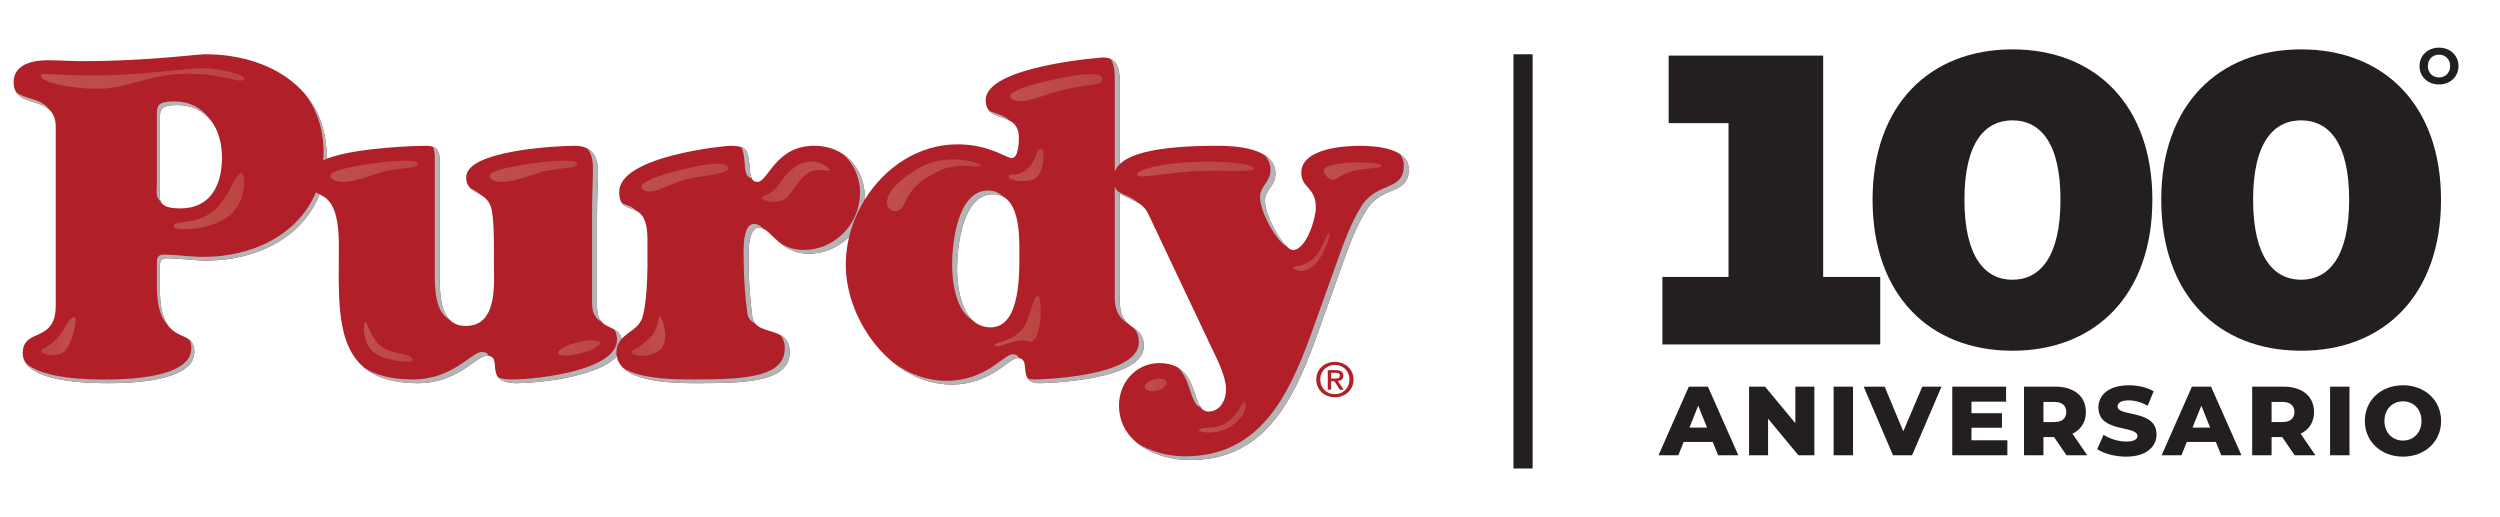 <?xml version="1.0" encoding="UTF-8" standalone="no"?>
<!-- Created with Inkscape (http://www.inkscape.org/) -->

<svg
   version="1.1"
   id="svg2"
   width="696"
   height="144"
   viewBox="0 0 696 144"
   sodipodi:docname="Purdy100_logo_Horizontal_BlackSP.ai"
   xmlns:inkscape="http://www.inkscape.org/namespaces/inkscape"
   xmlns:sodipodi="http://sodipodi.sourceforge.net/DTD/sodipodi-0.dtd"
   xmlns="http://www.w3.org/2000/svg"
   xmlns:svg="http://www.w3.org/2000/svg">
  <defs
     id="defs6">
    <clipPath
       clipPathUnits="userSpaceOnUse"
       id="clipPath16">
      <path
         d="M 0,108 H 522 V 0 H 0 Z"
         id="path14" />
    </clipPath>
    <linearGradient
       x1="0"
       y1="0"
       x2="1"
       y2="0"
       gradientUnits="userSpaceOnUse"
       gradientTransform="matrix(14.632,0,0,-14.632,36.914,66.042)"
       spreadMethod="pad"
       id="linearGradient92">
      <stop
         style="stop-opacity:1;stop-color:#e6c4b8"
         offset="0"
         id="stop86" />
      <stop
         style="stop-opacity:1;stop-color:#eacdc2"
         offset="0.37"
         id="stop88" />
      <stop
         style="stop-opacity:1;stop-color:#e6c4b8"
         offset="1"
         id="stop90" />
    </linearGradient>
    <linearGradient
       x1="0"
       y1="0"
       x2="1"
       y2="0"
       gradientUnits="userSpaceOnUse"
       gradientTransform="matrix(6.376,6.376,6.376,-6.376,211.984,69.641)"
       spreadMethod="pad"
       id="linearGradient116">
      <stop
         style="stop-opacity:1;stop-color:#e6c4b8"
         offset="0"
         id="stop108" />
      <stop
         style="stop-opacity:1;stop-color:#e6c4b8"
         offset="0.033"
         id="stop110" />
      <stop
         style="stop-opacity:1;stop-color:#eacdc2"
         offset="0.398"
         id="stop112" />
      <stop
         style="stop-opacity:1;stop-color:#e6c4b8"
         offset="1"
         id="stop114" />
    </linearGradient>
    <clipPath
       clipPathUnits="userSpaceOnUse"
       id="clipPath126">
      <path
         d="M 0,108 H 522 V 0 H 0 Z"
         id="path124" />
    </clipPath>
    <clipPath
       clipPathUnits="userSpaceOnUse"
       id="clipPath150">
      <path
         d="M 3.335,95.744 H 294.231 V 11.951 H 3.335 Z"
         id="path148" />
    </clipPath>
    <clipPath
       clipPathUnits="userSpaceOnUse"
       id="clipPath262">
      <path
         d="M 8.521,93.769 H 288.553 V 17.703 H 8.521 Z"
         id="path260" />
    </clipPath>
    <linearGradient
       x1="0"
       y1="0"
       x2="1"
       y2="0"
       gradientUnits="userSpaceOnUse"
       gradientTransform="matrix(42.505,0,0,-42.505,8.521,91.629)"
       spreadMethod="pad"
       id="linearGradient272">
      <stop
         style="stop-opacity:1;stop-color:#ce816e"
         offset="0"
         id="stop268" />
      <stop
         style="stop-opacity:1;stop-color:#c66958"
         offset="1"
         id="stop270" />
    </linearGradient>
    <linearGradient
       x1="0"
       y1="0"
       x2="1"
       y2="0"
       gradientUnits="userSpaceOnUse"
       gradientTransform="matrix(14.694,0,0,-14.694,36.276,66.013)"
       spreadMethod="pad"
       id="linearGradient282">
      <stop
         style="stop-opacity:1;stop-color:#ce816e"
         offset="0"
         id="stop278" />
      <stop
         style="stop-opacity:1;stop-color:#c66958"
         offset="1"
         id="stop280" />
    </linearGradient>
    <linearGradient
       x1="0"
       y1="0"
       x2="1"
       y2="0"
       gradientUnits="userSpaceOnUse"
       gradientTransform="matrix(10.149,0,0,-10.149,76.008,36.642)"
       spreadMethod="pad"
       id="linearGradient292">
      <stop
         style="stop-opacity:1;stop-color:#ce816e"
         offset="0"
         id="stop288" />
      <stop
         style="stop-opacity:1;stop-color:#c66958"
         offset="1"
         id="stop290" />
    </linearGradient>
    <linearGradient
       x1="0"
       y1="0"
       x2="1"
       y2="0"
       gradientUnits="userSpaceOnUse"
       gradientTransform="matrix(-7.154,-0.396,-0.396,7.154,138.927,38.005)"
       spreadMethod="pad"
       id="linearGradient302">
      <stop
         style="stop-opacity:1;stop-color:#ce816e"
         offset="0"
         id="stop298" />
      <stop
         style="stop-opacity:1;stop-color:#c66958"
         offset="1"
         id="stop300" />
    </linearGradient>
    <linearGradient
       x1="0"
       y1="0"
       x2="1"
       y2="0"
       gradientUnits="userSpaceOnUse"
       gradientTransform="matrix(9.587,0,0,-9.587,207.766,40.934)"
       spreadMethod="pad"
       id="linearGradient312">
      <stop
         style="stop-opacity:1;stop-color:#ce816e"
         offset="0"
         id="stop308" />
      <stop
         style="stop-opacity:1;stop-color:#c66958"
         offset="1"
         id="stop310" />
    </linearGradient>
    <linearGradient
       x1="0"
       y1="0"
       x2="1"
       y2="0"
       gradientUnits="userSpaceOnUse"
       gradientTransform="matrix(-7.152,0,0,7.152,15.775,37.829)"
       spreadMethod="pad"
       id="linearGradient322">
      <stop
         style="stop-opacity:1;stop-color:#ce816e"
         offset="0"
         id="stop318" />
      <stop
         style="stop-opacity:1;stop-color:#c66958"
         offset="1"
         id="stop320" />
    </linearGradient>
    <linearGradient
       x1="0"
       y1="0"
       x2="1"
       y2="0"
       gradientUnits="userSpaceOnUse"
       gradientTransform="matrix(6.403,6.403,6.403,-6.403,212.073,69.627)"
       spreadMethod="pad"
       id="linearGradient332">
      <stop
         style="stop-opacity:1;stop-color:#ce816e"
         offset="0"
         id="stop328" />
      <stop
         style="stop-opacity:1;stop-color:#c66958"
         offset="1"
         id="stop330" />
    </linearGradient>
    <linearGradient
       x1="0"
       y1="0"
       x2="1"
       y2="0"
       gradientUnits="userSpaceOnUse"
       gradientTransform="matrix(18.256,0.48,0.48,-18.256,133.93,70.701)"
       spreadMethod="pad"
       id="linearGradient342">
      <stop
         style="stop-opacity:1;stop-color:#ce816e"
         offset="0"
         id="stop338" />
      <stop
         style="stop-opacity:1;stop-color:#c66958"
         offset="1"
         id="stop340" />
    </linearGradient>
    <linearGradient
       x1="0"
       y1="0"
       x2="1"
       y2="0"
       gradientUnits="userSpaceOnUse"
       gradientTransform="matrix(18.301,0,0,-18.301,102.227,72.251)"
       spreadMethod="pad"
       id="linearGradient352">
      <stop
         style="stop-opacity:1;stop-color:#ce816e"
         offset="0"
         id="stop348" />
      <stop
         style="stop-opacity:1;stop-color:#c66958"
         offset="1"
         id="stop350" />
    </linearGradient>
    <linearGradient
       x1="0"
       y1="0"
       x2="1"
       y2="0"
       gradientUnits="userSpaceOnUse"
       gradientTransform="matrix(18.302,0,0,-18.302,68.972,72.251)"
       spreadMethod="pad"
       id="linearGradient362">
      <stop
         style="stop-opacity:1;stop-color:#ce816e"
         offset="0"
         id="stop358" />
      <stop
         style="stop-opacity:1;stop-color:#c66958"
         offset="1"
         id="stop360" />
    </linearGradient>
    <linearGradient
       x1="0"
       y1="0"
       x2="1"
       y2="0"
       gradientUnits="userSpaceOnUse"
       gradientTransform="matrix(19.321,0,0,-19.321,210.9,89.727)"
       spreadMethod="pad"
       id="linearGradient372">
      <stop
         style="stop-opacity:1;stop-color:#ce816e"
         offset="0"
         id="stop368" />
      <stop
         style="stop-opacity:1;stop-color:#c66958"
         offset="1"
         id="stop370" />
    </linearGradient>
    <linearGradient
       x1="0"
       y1="0"
       x2="1"
       y2="0"
       gradientUnits="userSpaceOnUse"
       gradientTransform="matrix(-14.172,0,0,14.172,173.246,70.081)"
       spreadMethod="pad"
       id="linearGradient382">
      <stop
         style="stop-opacity:1;stop-color:#ce816e"
         offset="0"
         id="stop378" />
      <stop
         style="stop-opacity:1;stop-color:#c66958"
         offset="1"
         id="stop380" />
    </linearGradient>
    <linearGradient
       x1="0"
       y1="0"
       x2="1"
       y2="0"
       gradientUnits="userSpaceOnUse"
       gradientTransform="matrix(19.647,0,0,-19.647,185.266,69.339)"
       spreadMethod="pad"
       id="linearGradient392">
      <stop
         style="stop-opacity:1;stop-color:#ce816e"
         offset="0"
         id="stop388" />
      <stop
         style="stop-opacity:1;stop-color:#c66958"
         offset="1"
         id="stop390" />
    </linearGradient>
    <linearGradient
       x1="0"
       y1="0"
       x2="1"
       y2="0"
       gradientUnits="userSpaceOnUse"
       gradientTransform="matrix(24.401,0,0,-24.401,237.459,72.73)"
       spreadMethod="pad"
       id="linearGradient402">
      <stop
         style="stop-opacity:1;stop-color:#ce816e"
         offset="0"
         id="stop398" />
      <stop
         style="stop-opacity:1;stop-color:#c66958"
         offset="1"
         id="stop400" />
    </linearGradient>
    <linearGradient
       x1="0"
       y1="0"
       x2="1"
       y2="0"
       gradientUnits="userSpaceOnUse"
       gradientTransform="matrix(12.058,0.317,0.317,-12.058,276.519,72.168)"
       spreadMethod="pad"
       id="linearGradient412">
      <stop
         style="stop-opacity:1;stop-color:#ce816e"
         offset="0"
         id="stop408" />
      <stop
         style="stop-opacity:1;stop-color:#c66958"
         offset="1"
         id="stop410" />
    </linearGradient>
    <linearGradient
       x1="0"
       y1="0"
       x2="1"
       y2="0"
       gradientUnits="userSpaceOnUse"
       gradientTransform="matrix(7.698,0,0,-7.698,270.025,55.362)"
       spreadMethod="pad"
       id="linearGradient422">
      <stop
         style="stop-opacity:1;stop-color:#ce816e"
         offset="0"
         id="stop418" />
      <stop
         style="stop-opacity:1;stop-color:#c66958"
         offset="1"
         id="stop420" />
    </linearGradient>
    <linearGradient
       x1="0"
       y1="0"
       x2="1"
       y2="0"
       gradientUnits="userSpaceOnUse"
       gradientTransform="matrix(9.803,0,0,-9.803,250.384,20.916)"
       spreadMethod="pad"
       id="linearGradient432">
      <stop
         style="stop-opacity:1;stop-color:#ce816e"
         offset="0"
         id="stop428" />
      <stop
         style="stop-opacity:1;stop-color:#c66958"
         offset="1"
         id="stop430" />
    </linearGradient>
    <linearGradient
       x1="0"
       y1="0"
       x2="1"
       y2="0"
       gradientUnits="userSpaceOnUse"
       gradientTransform="matrix(4.568,0,0,-4.568,239.093,27.634)"
       spreadMethod="pad"
       id="linearGradient442">
      <stop
         style="stop-opacity:1;stop-color:#ce816e"
         offset="0"
         id="stop438" />
      <stop
         style="stop-opacity:1;stop-color:#c66958"
         offset="1"
         id="stop440" />
    </linearGradient>
    <linearGradient
       x1="0"
       y1="0"
       x2="1"
       y2="0"
       gradientUnits="userSpaceOnUse"
       gradientTransform="matrix(8.617,2.63,2.63,-8.617,116.631,34.064)"
       spreadMethod="pad"
       id="linearGradient452">
      <stop
         style="stop-opacity:1;stop-color:#ce816e"
         offset="0"
         id="stop448" />
      <stop
         style="stop-opacity:1;stop-color:#c66958"
         offset="1"
         id="stop450" />
    </linearGradient>
  </defs>
  <sodipodi:namedview
     id="namedview4"
     pagecolor="#ffffff"
     bordercolor="#000000"
     borderopacity="0.25"
     inkscape:showpageshadow="2"
     inkscape:pageopacity="0.0"
     inkscape:pagecheckerboard="0"
     inkscape:deskcolor="#d1d1d1" />
  <g
     id="g8"
     inkscape:groupmode="layer"
     inkscape:label="Purdy100_logo_Horizontal_BlackSP"
     transform="matrix(1.333,0,0,-1.333,0,144)">
    <g
       id="g10">
      <g
         id="g12"
         clip-path="url(#clipPath16)">
        <g
           id="g18"
           transform="translate(420.308,82.89)">
          <path
             d="m 0,0 c 5.669,0 10.03,-4.507 10.03,-16.571 0,-12.065 -4.361,-16.716 -10.03,-16.716 -5.669,0 -10.029,4.651 -10.029,16.716 C -10.029,-4.507 -5.669,0 0,0 m 0,-48.114 c 17.298,0 29.218,11.629 29.218,31.543 0,19.769 -11.92,31.397 -29.218,31.397 -17.297,0 -29.217,-11.628 -29.217,-31.397 0,-19.914 11.92,-31.543 29.217,-31.543"
             style="fill:#231f20;fill-opacity:1;fill-rule:nonzero;stroke:none"
             id="path20" />
        </g>
        <g
           id="g22"
           transform="translate(470.566,66.319)">
          <path
             d="m 0,0 c 0,12.065 4.361,16.571 10.03,16.571 5.668,0 10.029,-4.506 10.029,-16.571 0,-12.065 -4.361,-16.716 -10.029,-16.716 C 4.361,-16.716 0,-12.065 0,0 m 39.247,0 c 0,19.769 -11.92,31.397 -29.217,31.397 -17.298,0 -29.218,-11.628 -29.218,-31.397 0,-19.914 11.92,-31.543 29.218,-31.543 17.297,0 29.217,11.629 29.217,31.543"
             style="fill:#231f20;fill-opacity:1;fill-rule:nonzero;stroke:none"
             id="path24" />
        </g>
        <g
           id="g26"
           transform="translate(356.522,18.716)">
          <path
             d="M 0,0 -1.843,4.587 -3.686,0 Z M 1.187,-2.989 H -4.874 L -6,-5.774 h -4.137 L -3.809,8.56 H 0.185 L 6.532,-5.774 H 2.313 Z"
             style="fill:#231f20;fill-opacity:1;fill-rule:nonzero;stroke:none"
             id="path28" />
        </g>
        <g
           id="g30"
           transform="translate(378.935,27.276)">
          <path
             d="m 0,0 v -14.334 h -3.338 l -6.327,7.638 v -7.638 h -3.973 V 0 h 3.338 l 6.327,-7.638 V 0 Z"
             style="fill:#231f20;fill-opacity:1;fill-rule:nonzero;stroke:none"
             id="path32" />
        </g>
        <path
           d="m 382.954,27.276 h 4.055 V 12.942 h -4.055 z"
           style="fill:#231f20;fill-opacity:1;fill-rule:nonzero;stroke:none"
           id="path34" />
        <g
           id="g36"
           transform="translate(405.491,27.276)">
          <path
             d="m 0,0 -6.144,-14.334 h -3.993 L -16.26,0 h 4.383 L -7.986,-9.338 -4.014,0 Z"
             style="fill:#231f20;fill-opacity:1;fill-rule:nonzero;stroke:none"
             id="path38" />
        </g>
        <g
           id="g40"
           transform="translate(419.243,16.075)">
          <path
             d="M 0,0 V -3.133 H -11.508 V 11.201 H -0.266 V 8.068 H -7.494 V 5.652 h 6.368 V 2.621 h -6.368 l 0,-2.621 z"
             style="fill:#231f20;fill-opacity:1;fill-rule:nonzero;stroke:none"
             id="path42" />
        </g>
        <g
           id="g44"
           transform="translate(429.028,24.082)">
          <path
             d="M 0,0 H -2.252 V -4.198 H 0 c 1.68,0 2.519,0.778 2.519,2.089 C 2.519,-0.778 1.68,0 0,0 M -0.041,-7.331 H -2.252 V -11.14 H -6.307 V 3.194 h 6.553 c 3.911,0 6.368,-2.027 6.368,-5.303 0,-2.11 -1.023,-3.665 -2.805,-4.526 L 6.901,-11.14 H 2.56 Z"
             style="fill:#231f20;fill-opacity:1;fill-rule:nonzero;stroke:none"
             id="path46" />
        </g>
        <g
           id="g48"
           transform="translate(438.008,14.232)">
          <path
             d="M 0,0 1.331,2.989 C 2.601,2.15 4.403,1.577 6.062,1.577 c 1.679,0 2.334,0.471 2.334,1.167 0,2.273 -8.15,0.614 -8.15,5.939 0,2.559 2.089,4.648 6.348,4.648 1.863,0 3.789,-0.431 5.201,-1.249 L 10.546,9.071 C 9.174,9.809 7.822,10.178 6.573,10.178 4.874,10.178 4.26,9.604 4.26,8.887 c 0,-2.191 8.129,-0.553 8.129,-5.836 0,-2.498 -2.088,-4.628 -6.348,-4.628 C 3.687,-1.577 1.352,-0.942 0,0"
             style="fill:#231f20;fill-opacity:1;fill-rule:nonzero;stroke:none"
             id="path50" />
        </g>
        <g
           id="g52"
           transform="translate(461.597,18.716)">
          <path
             d="M 0,0 -1.843,4.587 -3.686,0 Z M 1.187,-2.989 H -4.874 L -6,-5.774 h -4.137 L -3.809,8.56 H 0.185 L 6.532,-5.774 H 2.313 Z"
             style="fill:#231f20;fill-opacity:1;fill-rule:nonzero;stroke:none"
             id="path54" />
        </g>
        <g
           id="g56"
           transform="translate(476.679,24.082)">
          <path
             d="M 0,0 H -2.252 V -4.198 H 0 c 1.68,0 2.519,0.778 2.519,2.089 C 2.519,-0.778 1.68,0 0,0 M -0.041,-7.331 H -2.252 V -11.14 H -6.307 V 3.194 h 6.553 c 3.911,0 6.368,-2.027 6.368,-5.303 0,-2.11 -1.023,-3.665 -2.805,-4.526 L 6.901,-11.14 H 2.56 Z"
             style="fill:#231f20;fill-opacity:1;fill-rule:nonzero;stroke:none"
             id="path58" />
        </g>
        <path
           d="m 486.639,27.276 h 4.055 V 12.942 h -4.055 z"
           style="fill:#231f20;fill-opacity:1;fill-rule:nonzero;stroke:none"
           id="path60" />
        <g
           id="g62"
           transform="translate(505.736,20.109)">
          <path
             d="m 0,0 c 0,2.478 -1.7,4.096 -3.87,4.096 -2.171,0 -3.87,-1.618 -3.87,-4.096 0,-2.478 1.699,-4.096 3.87,-4.096 C -1.7,-4.096 0,-2.478 0,0 m -11.836,0 c 0,4.301 3.379,7.454 7.966,7.454 4.587,0 7.966,-3.153 7.966,-7.454 0,-4.3 -3.379,-7.454 -7.966,-7.454 -4.587,0 -7.966,3.154 -7.966,7.454"
             style="fill:#231f20;fill-opacity:1;fill-rule:nonzero;stroke:none"
             id="path64" />
        </g>
        <g
           id="g66"
           transform="translate(392.691,50.184)">
          <path
             d="m 0,0 h -11.919 v 46.224 h -32.27 v -14.1 h 12.502 V 0 H -45.498 V -14.1 L 0,-14.1 Z"
             style="fill:#231f20;fill-opacity:1;fill-rule:nonzero;stroke:none"
             id="path68" />
        </g>
        <g
           id="g70"
           transform="translate(511.72,94.231)">
          <path
             d="m 0,0 c 0,1.413 -0.998,2.379 -2.326,2.379 -1.327,0 -2.325,-0.966 -2.325,-2.379 0,-1.412 0.998,-2.379 2.325,-2.379 C -0.998,-2.379 0,-1.412 0,0 m -6.394,0 c 0,2.209 1.721,3.845 4.068,3.845 2.337,0 4.067,-1.625 4.067,-3.845 0,-2.219 -1.73,-3.844 -4.067,-3.844 -2.347,0 -4.068,1.635 -4.068,3.844"
             style="fill:#231f20;fill-opacity:1;fill-rule:nonzero;stroke:none"
             id="path72" />
        </g>
      </g>
    </g>
    <g
       id="g74">
      <g
         id="g76">
        <g
           id="g82">
          <g
             id="g84">
            <path
               d="m 51.079,71.885 c -1.545,-0.067 -2.372,-4.691 -5.582,-7.619 v 0 c -3.759,-3.427 -8.616,-1.983 -8.584,-3.493 v 0 c 0.02,-0.916 6.75,-1.015 11.008,1.839 v 0 c 4.528,3.033 3.773,9.273 3.161,9.273 v 0 c -10e-4,0 -0.002,0 -0.003,0"
               style="fill:url(#linearGradient92);stroke:none"
               id="path94" />
          </g>
        </g>
      </g>
    </g>
    <g
       id="g96">
      <g
         id="g98">
        <g
           id="g104">
          <g
             id="g106">
            <path
               d="m 217.358,76.903 c -1.226,-0.029 -0.779,-2.061 -2.72,-4.002 v 0 c -2.054,-2.057 -4.043,-0.881 -4.043,-1.709 v 0 c 0,-0.939 3.822,-1.411 5.554,-0.39 v 0 c 1.732,1.019 2.175,6.101 1.215,6.101 v 0 c -0.002,0 -0.004,0 -0.006,0"
               style="fill:url(#linearGradient116);stroke:none"
               id="path118" />
          </g>
        </g>
      </g>
    </g>
    <g
       id="g120">
      <g
         id="g122"
         clip-path="url(#clipPath126)">
        <g
           id="g128"
           transform="translate(67.498,74.188)">
          <path
             d="M 0,0 C 2.417,1.349 6.453,2.182 10.44,2.696 6.669,2.26 2.737,1.55 0.053,0.394 0.041,0.257 0.019,0.133 0,0"
             style="fill:#888a8c;fill-opacity:1;fill-rule:nonzero;stroke:none"
             id="path130" />
        </g>
        <g
           id="g132"
           transform="translate(278.01,28.967)">
          <path
             d="M 0,0 0.007,1.207 0.867,1.204 C 1.303,1.198 1.826,1.129 1.826,0.636 1.826,0.051 1.353,0 0.816,0 Z M 2.552,0.598 C 2.543,1.421 1.999,1.756 0.943,1.759 H -0.705 V -2.332 L 0.007,-2.323 0,-0.574 h 0.683 l 1.143,-1.758 h 0.805 l -1.223,1.81 c 0.652,0.062 1.135,0.376 1.144,1.12"
             style="fill:#b11f28;fill-opacity:1;fill-rule:nonzero;stroke:none"
             id="path134" />
        </g>
        <g
           id="g136"
           transform="translate(278.792,25.703)">
          <path
             d="m 0,0 c -1.868,0 -3.044,1.378 -3.049,3.055 0,1.798 1.348,3.049 3.059,3.049 1.694,0 3.032,-1.251 3.028,-3.051 C 3.035,1.246 1.704,0.001 0,0 M 0,6.75 C -2.085,6.75 -3.887,5.28 -3.89,3.061 -3.887,0.947 -2.25,-0.64 0.01,-0.64 2.093,-0.649 3.9,0.824 3.896,3.053 3.892,5.272 2.093,6.75 0,6.75"
             style="fill:#b11f28;fill-opacity:1;fill-rule:nonzero;stroke:none"
             id="path138" />
        </g>
        <g
           id="g140"
           transform="translate(36.993,86.084)">
          <path
             d="m 0,0 c 6.34,0 9.365,-4.964 9.365,-10.979 0,-5.829 -2.456,-10.605 -8.702,-10.605 -5.11,0 -4.259,2.203 -4.259,4.202 v 14.33 C -3.596,-1.139 -3.688,0 0,0 m 170.392,-18.621 c 5.511,0 5.511,-8.121 5.511,-11.845 0,-4.202 0.374,-15.958 -5.983,-15.958 -5.887,0 -7.025,7.836 -7.025,12.326 0,4.492 1.138,15.477 7.497,15.477 m 76.715,10.12 c -3.416,0 -12.322,-0.568 -12.322,-5.632 0,-3.249 3.037,-2.959 3.037,-7.262 0,-2.288 -1.989,-8.885 -4.831,-8.885 -1.612,0 -5.783,6.69 -5.783,10.319 0,2.294 2.186,3.066 2.186,5.635 0,5.45 -8.527,5.825 -12.13,5.825 -13.075,0 -18.329,-1.797 -20.394,-3.841 V 4.779 c 0,3.15 -0.667,5.16 -3.51,5.16 -0.285,0 -24.487,-1.819 -24.487,-8.887 0,-5.157 6.932,-2.005 6.932,-7.926 0,-1.045 -0.1,-4.201 -1.523,-4.201 -1.043,0 -4.743,2.871 -11.292,2.871 -8.14,0 -15.177,-4.802 -19.338,-11.476 0,0.028 0.003,0.069 0.003,0.104 0,6.306 -4.187,11.075 -10.575,11.075 -8.185,0 -9.608,-7.545 -11.901,-7.545 -1.614,0 -1.522,2.199 -1.614,3.348 -0.385,3.249 -0.48,4.197 -4.096,4.197 -0.862,0 -23.144,-2.094 -23.144,-9.646 0,-5.825 5.901,-0.571 5.901,-9.93 v -5.736 c 0,-2.673 -0.28,-8.12 -1.046,-10.507 -0.715,-2.287 -2.989,-3.013 -4.356,-4.525 -0.039,0.187 -0.094,0.352 -0.155,0.509 -0.016,0.04 -0.033,0.078 -0.051,0.116 -0.056,0.125 -0.118,0.242 -0.188,0.349 -0.013,0.02 -0.024,0.042 -0.037,0.061 -0.358,0.518 -0.865,0.841 -1.419,1.12 -0.553,0.273 -1.148,0.512 -1.678,0.876 -0.005,0.003 -0.01,0.006 -0.014,0.009 -0.08,0.055 -0.157,0.114 -0.233,0.176 -0.052,0.042 -0.103,0.089 -0.154,0.135 -0.08,0.073 -0.158,0.152 -0.234,0.235 -0.062,0.07 -0.123,0.143 -0.181,0.221 -0.037,0.05 -0.075,0.099 -0.11,0.153 -0.083,0.125 -0.16,0.26 -0.23,0.408 -0.022,0.046 -0.041,0.097 -0.061,0.146 -0.059,0.139 -0.112,0.288 -0.159,0.448 -0.012,0.041 -0.026,0.079 -0.036,0.121 -0.052,0.2 -0.091,0.419 -0.122,0.652 -0.007,0.057 -0.013,0.116 -0.02,0.175 -0.025,0.252 -0.044,0.518 -0.044,0.812 v 19.202 c 0,3.055 0.19,6.026 0.19,9.074 0,3.346 -1.422,5.346 -4.84,5.346 -3.602,0 -22.685,-0.948 -22.685,-6.586 0,-0.269 0.023,-0.509 0.063,-0.731 0.015,-0.087 0.041,-0.16 0.062,-0.239 0.032,-0.125 0.064,-0.25 0.108,-0.361 0.034,-0.085 0.076,-0.161 0.117,-0.239 0.046,-0.088 0.093,-0.176 0.147,-0.255 0.05,-0.074 0.104,-0.143 0.16,-0.21 0.059,-0.07 0.12,-0.138 0.185,-0.202 0.031,-0.031 0.057,-0.069 0.09,-0.099 0.045,-0.041 0.095,-0.078 0.143,-0.117 0.017,-0.014 0.035,-0.029 0.052,-0.044 0.418,-0.329 0.911,-0.588 1.416,-0.868 0.098,-0.054 0.195,-0.109 0.293,-0.165 0.046,-0.027 0.092,-0.055 0.138,-0.082 0.101,-0.061 0.202,-0.124 0.302,-0.189 0.044,-0.029 0.089,-0.058 0.133,-0.088 0.138,-0.096 0.275,-0.195 0.408,-0.304 10e-4,-10e-4 0.002,-0.002 0.003,-0.003 0.13,-0.108 0.255,-0.227 0.376,-0.353 0.032,-0.034 0.063,-0.069 0.094,-0.104 0.1,-0.111 0.196,-0.23 0.287,-0.357 0.021,-0.03 0.044,-0.058 0.065,-0.088 0.107,-0.16 0.207,-0.333 0.298,-0.521 0.017,-0.035 0.032,-0.075 0.049,-0.111 0.072,-0.16 0.137,-0.332 0.196,-0.515 0.019,-0.057 0.038,-0.115 0.055,-0.174 0.066,-0.232 0.125,-0.475 0.167,-0.745 0.474,-3.06 0.387,-7.164 0.387,-10.321 0,-0.374 0.004,-0.79 0.014,-1.221 0.014,-0.808 0.034,-1.695 0.027,-2.611 v -0.027 c -0.004,-0.457 -0.014,-0.921 -0.035,-1.387 -10e-4,-0.016 -0.003,-0.033 -0.004,-0.049 -0.019,-0.405 -0.049,-0.809 -0.087,-1.211 -0.013,-0.134 -0.03,-0.265 -0.045,-0.398 -0.034,-0.291 -0.075,-0.579 -0.121,-0.863 -0.026,-0.152 -0.052,-0.303 -0.082,-0.453 -0.055,-0.277 -0.121,-0.546 -0.192,-0.811 -0.035,-0.131 -0.065,-0.266 -0.105,-0.393 -0.115,-0.373 -0.247,-0.734 -0.404,-1.072 -0.034,-0.076 -0.08,-0.141 -0.117,-0.215 -0.133,-0.262 -0.277,-0.513 -0.439,-0.747 -0.148,-0.213 -0.304,-0.42 -0.48,-0.607 -0.02,-0.021 -0.043,-0.04 -0.064,-0.062 -0.193,-0.196 -0.403,-0.376 -0.631,-0.537 -0.022,-0.016 -0.042,-0.034 -0.065,-0.05 -0.233,-0.158 -0.49,-0.291 -0.761,-0.408 -0.053,-0.022 -0.107,-0.046 -0.161,-0.067 -0.275,-0.106 -0.569,-0.192 -0.885,-0.253 -0.056,-0.011 -0.115,-0.018 -0.173,-0.027 -0.339,-0.056 -0.694,-0.093 -1.081,-0.093 -5.126,0 -5.41,5.924 -5.41,9.747 v 24.256 c 0,2.393 -0.285,3.63 -2.938,3.63 -0.563,0 -13.886,-0.159 -20.717,-2.74 0.006,0.214 0.016,0.425 0.016,0.646 0,14.326 -12.39,21.204 -25.256,21.204 -0.137,0 -0.315,-0.007 -0.522,-0.019 C 5.356,10.586 5.247,10.577 5.152,10.571 5.016,10.562 4.884,10.553 4.726,10.541 4.541,10.526 4.325,10.508 4.111,10.489 4.041,10.483 3.978,10.478 3.905,10.472 3.473,10.434 3.006,10.392 2.468,10.342 1.626,10.265 0.658,10.175 -0.424,10.081 -0.428,10.08 -0.432,10.08 -0.437,10.079 -0.758,10.052 -1.093,10.023 -1.435,9.994 -1.624,9.978 -1.822,9.963 -2.017,9.946 -2.329,9.921 -2.645,9.895 -2.972,9.87 -3.375,9.839 -3.786,9.807 -4.211,9.776 -4.403,9.762 -4.602,9.748 -4.799,9.734 -5.177,9.707 -5.565,9.681 -5.959,9.655 -6.149,9.642 -6.337,9.63 -6.531,9.617 -7.104,9.581 -7.69,9.545 -8.294,9.511 -8.394,9.506 -8.498,9.501 -8.599,9.495 -9.125,9.466 -9.663,9.439 -10.21,9.413 -10.401,9.404 -10.593,9.395 -10.786,9.387 -11.318,9.363 -11.859,9.341 -12.408,9.32 c -0.144,-0.005 -0.285,-0.011 -0.43,-0.016 -0.681,-0.024 -1.376,-0.045 -2.083,-0.063 -0.168,-0.004 -0.34,-0.007 -0.51,-0.011 -0.562,-0.013 -1.133,-0.024 -1.71,-0.032 -0.214,-0.003 -0.428,-0.007 -0.644,-0.009 -0.746,-0.009 -1.499,-0.015 -2.268,-0.015 -2.37,0 -4.634,0.188 -6.999,0.188 -2.934,0 -7.098,-0.764 -7.098,-4.583 0,-0.322 0.03,-0.612 0.078,-0.881 0.005,-0.027 0.007,-0.057 0.013,-0.083 0.05,-0.251 0.123,-0.477 0.21,-0.686 0.014,-0.033 0.027,-0.066 0.041,-0.098 0.091,-0.198 0.199,-0.377 0.321,-0.541 0.022,-0.029 0.044,-0.058 0.067,-0.086 0.126,-0.158 0.265,-0.302 0.416,-0.431 0.027,-0.024 0.055,-0.045 0.083,-0.067 0.157,-0.127 0.324,-0.244 0.503,-0.349 0.025,-0.015 0.051,-0.028 0.077,-0.043 0.186,-0.105 0.38,-0.202 0.583,-0.29 0.008,-0.004 0.016,-0.007 0.024,-0.011 0.215,-0.092 0.438,-0.176 0.666,-0.256 0.015,-0.005 0.029,-0.01 0.044,-0.016 0.541,-0.188 1.11,-0.353 1.671,-0.537 0.036,-0.012 0.071,-0.024 0.107,-0.036 0.101,-0.034 0.202,-0.068 0.302,-0.103 0.102,-0.036 0.203,-0.075 0.304,-0.114 0.045,-0.017 0.091,-0.034 0.136,-0.051 0.129,-0.052 0.256,-0.105 0.382,-0.162 0.042,-0.019 0.083,-0.041 0.125,-0.061 0.091,-0.043 0.181,-0.086 0.27,-0.133 0.05,-0.026 0.098,-0.056 0.146,-0.083 0.078,-0.044 0.155,-0.088 0.23,-0.135 0.052,-0.033 0.101,-0.068 0.151,-0.102 0.069,-0.048 0.138,-0.095 0.204,-0.146 0.05,-0.038 0.098,-0.079 0.147,-0.12 0.063,-0.052 0.124,-0.105 0.184,-0.162 0.047,-0.044 0.093,-0.091 0.138,-0.138 0.056,-0.058 0.111,-0.119 0.164,-0.181 0.043,-0.051 0.085,-0.104 0.125,-0.158 0.051,-0.066 0.098,-0.135 0.145,-0.205 0.038,-0.058 0.075,-0.117 0.11,-0.177 0.044,-0.075 0.084,-0.154 0.124,-0.234 0.031,-0.065 0.064,-0.129 0.093,-0.197 0.037,-0.086 0.069,-0.178 0.102,-0.27 0.024,-0.07 0.05,-0.139 0.072,-0.213 0.03,-0.1 0.055,-0.209 0.079,-0.316 0.017,-0.075 0.037,-0.146 0.051,-0.223 0.023,-0.125 0.039,-0.26 0.055,-0.394 0.008,-0.07 0.019,-0.135 0.026,-0.207 0.018,-0.211 0.028,-0.432 0.028,-0.666 v -37.35 c 0,-0.265 -0.009,-0.515 -0.024,-0.756 -0.006,-0.081 -0.015,-0.156 -0.022,-0.235 -0.013,-0.153 -0.027,-0.305 -0.047,-0.449 -0.012,-0.089 -0.027,-0.174 -0.041,-0.259 -0.021,-0.122 -0.042,-0.242 -0.067,-0.357 -0.019,-0.087 -0.039,-0.171 -0.061,-0.253 -0.026,-0.104 -0.055,-0.204 -0.085,-0.301 -0.025,-0.081 -0.05,-0.162 -0.078,-0.239 -0.032,-0.089 -0.067,-0.174 -0.102,-0.258 -0.03,-0.074 -0.06,-0.15 -0.093,-0.22 -0.037,-0.078 -0.077,-0.15 -0.116,-0.223 -0.036,-0.067 -0.071,-0.138 -0.11,-0.202 -0.031,-0.053 -0.066,-0.1 -0.1,-0.151 -0.093,-0.141 -0.19,-0.274 -0.293,-0.398 -0.037,-0.044 -0.072,-0.09 -0.11,-0.131 -0.055,-0.063 -0.114,-0.121 -0.172,-0.179 -0.039,-0.039 -0.078,-0.079 -0.119,-0.117 -0.059,-0.055 -0.121,-0.109 -0.183,-0.16 -0.04,-0.035 -0.081,-0.069 -0.123,-0.101 -0.063,-0.05 -0.127,-0.099 -0.192,-0.145 -0.043,-0.031 -0.086,-0.061 -0.129,-0.09 -0.065,-0.044 -0.13,-0.088 -0.197,-0.13 -0.045,-0.028 -0.091,-0.055 -0.137,-0.082 -0.065,-0.039 -0.131,-0.079 -0.197,-0.115 -0.057,-0.032 -0.115,-0.062 -0.173,-0.093 -0.072,-0.038 -0.145,-0.077 -0.218,-0.113 -0.1,-0.05 -0.201,-0.1 -0.301,-0.148 -0.006,-0.002 -0.012,-0.005 -0.018,-0.008 -0.244,-0.115 -0.487,-0.224 -0.725,-0.335 -0.039,-0.018 -0.076,-0.037 -0.115,-0.056 -0.086,-0.039 -0.169,-0.08 -0.252,-0.121 -0.084,-0.041 -0.167,-0.084 -0.249,-0.126 -0.105,-0.055 -0.208,-0.113 -0.308,-0.172 -0.043,-0.025 -0.086,-0.049 -0.127,-0.074 -0.127,-0.079 -0.247,-0.163 -0.363,-0.251 -0.035,-0.027 -0.069,-0.053 -0.102,-0.081 -0.117,-0.095 -0.229,-0.197 -0.332,-0.308 -0.021,-0.022 -0.039,-0.046 -0.059,-0.069 -0.098,-0.112 -0.189,-0.232 -0.271,-0.362 -0.01,-0.016 -0.022,-0.03 -0.031,-0.046 -0.085,-0.142 -0.156,-0.299 -0.22,-0.466 -0.012,-0.034 -0.026,-0.068 -0.038,-0.103 -0.058,-0.17 -0.104,-0.354 -0.138,-0.554 -0.006,-0.036 -0.01,-0.074 -0.015,-0.112 -0.03,-0.215 -0.051,-0.443 -0.051,-0.695 0,-6.213 13.997,-6.308 17.973,-6.308 4.26,0 17.878,0.285 17.878,6.502 0,0.209 -0.013,0.398 -0.032,0.578 -0.005,0.051 -0.013,0.1 -0.02,0.149 -0.018,0.13 -0.04,0.254 -0.068,0.37 -0.01,0.042 -0.02,0.085 -0.031,0.125 -0.084,0.299 -0.2,0.551 -0.344,0.768 -0.016,0.023 -0.033,0.046 -0.049,0.068 -0.061,0.086 -0.127,0.166 -0.196,0.241 -0.019,0.021 -0.038,0.042 -0.058,0.062 -0.175,0.176 -0.373,0.327 -0.589,0.461 -0.038,0.024 -0.077,0.046 -0.115,0.068 -0.065,0.038 -0.13,0.075 -0.197,0.111 -0.03,0.016 -0.059,0.034 -0.089,0.049 -0.031,0.016 -0.065,0.031 -0.096,0.047 -0.027,0.013 -0.056,0.027 -0.084,0.04 -0.596,0.289 -1.264,0.549 -1.923,0.956 -0.022,0.014 -0.044,0.028 -0.065,0.042 -0.115,0.073 -0.23,0.151 -0.344,0.235 -0.028,0.021 -0.056,0.041 -0.084,0.062 -0.266,0.204 -0.527,0.441 -0.775,0.723 -0.027,0.031 -0.054,0.065 -0.081,0.098 -0.097,0.115 -0.192,0.239 -0.284,0.37 -0.029,0.04 -0.058,0.08 -0.086,0.121 -0.227,0.341 -0.439,0.735 -0.629,1.192 -0.024,0.058 -0.046,0.12 -0.07,0.18 -0.07,0.182 -0.137,0.373 -0.201,0.574 -0.022,0.072 -0.045,0.143 -0.067,0.218 -0.158,0.54 -0.29,1.152 -0.391,1.845 -0.015,0.099 -0.027,0.203 -0.04,0.305 -0.035,0.267 -0.064,0.547 -0.09,0.839 -0.01,0.114 -0.02,0.226 -0.029,0.343 -0.029,0.404 -0.052,0.823 -0.063,1.273 v 5.546 c 0,1.05 0.377,1.525 1.516,1.525 2.553,0 5.39,-0.475 8.229,-0.475 10.407,0 20.038,4.791 23.602,13.844 1.848,-0.914 4.031,-2.346 4.031,-10.785 0,-0.986 -0.006,-1.973 -0.016,-2.961 -0.005,-0.681 -0.009,-1.357 -0.012,-2.032 -10e-4,-0.269 -10e-4,-0.538 -0.002,-0.806 0,-0.169 0,-0.339 0,-0.508 0,-0.48 0.003,-0.956 0.008,-1.43 v -0.02 c 0.011,-1.034 0.036,-2.052 0.082,-3.05 0.001,-0.039 0.004,-0.078 0.006,-0.117 0.021,-0.44 0.046,-0.875 0.076,-1.305 0.006,-0.078 0.012,-0.156 0.017,-0.233 0.031,-0.407 0.066,-0.809 0.106,-1.207 0.008,-0.071 0.014,-0.142 0.022,-0.213 0.1,-0.938 0.228,-1.851 0.397,-2.731 0,-0.001 0,-0.002 10e-4,-0.003 0.079,-0.416 0.17,-0.823 0.268,-1.224 0.023,-0.096 0.049,-0.189 0.073,-0.283 0.08,-0.309 0.165,-0.613 0.257,-0.912 0.034,-0.113 0.07,-0.225 0.106,-0.337 0.094,-0.286 0.195,-0.566 0.301,-0.842 0.039,-0.101 0.076,-0.204 0.117,-0.304 0.133,-0.328 0.277,-0.65 0.431,-0.963 0.017,-0.036 0.033,-0.074 0.051,-0.11 0.175,-0.35 0.364,-0.688 0.567,-1.017 0.046,-0.075 0.098,-0.146 0.146,-0.221 0.157,-0.243 0.321,-0.482 0.495,-0.713 0.076,-0.101 0.157,-0.199 0.236,-0.298 0.161,-0.2 0.328,-0.395 0.503,-0.584 0.05,-0.054 0.093,-0.114 0.144,-0.167 0.038,-0.039 0.082,-0.072 0.12,-0.111 0.232,-0.234 0.476,-0.459 0.732,-0.675 0.059,-0.05 0.114,-0.103 0.174,-0.152 0.321,-0.26 0.662,-0.505 1.022,-0.736 0.079,-0.051 0.166,-0.096 0.247,-0.146 0.288,-0.175 0.588,-0.341 0.902,-0.498 0.122,-0.061 0.247,-0.12 0.373,-0.178 0.313,-0.144 0.639,-0.278 0.977,-0.403 0.114,-0.042 0.223,-0.088 0.34,-0.129 0.456,-0.156 0.93,-0.298 1.431,-0.421 0.08,-0.02 0.167,-0.034 0.247,-0.053 0.427,-0.098 0.871,-0.184 1.331,-0.258 0.172,-0.028 0.349,-0.051 0.526,-0.075 0.407,-0.055 0.829,-0.1 1.263,-0.136 0.18,-0.015 0.357,-0.033 0.541,-0.044 0.614,-0.038 1.245,-0.064 1.911,-0.064 4.172,0 7.216,1.43 9.493,2.873 0.444,0.278 0.852,0.551 1.239,0.821 1.083,0.747 1.965,1.411 2.678,1.765 0.036,0.018 0.071,0.033 0.106,0.049 0.114,0.053 0.223,0.095 0.328,0.129 0.038,0.013 0.076,0.026 0.112,0.036 0.133,0.035 0.26,0.059 0.38,0.059 0.236,0 0.438,-0.022 0.612,-0.064 0.001,0 0.002,0 0.003,0 0.173,-0.042 0.317,-0.103 0.439,-0.18 0.001,-10e-4 0.003,-10e-4 0.004,-0.002 0.122,-0.078 0.22,-0.172 0.3,-0.279 0,-10e-4 0.001,-0.002 0.002,-0.003 0.35,-0.474 0.352,-1.215 0.419,-1.992 0.004,-0.047 0.009,-0.094 0.013,-0.142 0.007,-0.066 0.011,-0.131 0.019,-0.197 0.145,-1.167 0.577,-2.335 2.699,-2.731 0.051,-0.01 0.109,-0.016 0.163,-0.024 0.116,-0.019 0.23,-0.039 0.356,-0.053 0.097,-0.012 0.204,-0.018 0.307,-0.026 0.092,-0.007 0.178,-0.017 0.276,-0.022 0.205,-0.011 0.422,-0.017 0.65,-0.017 4.417,0 17.115,1.298 20.925,5.636 0.98,-5.812 13.057,-5.636 17.261,-5.636 10.482,0 18.864,0.472 18.864,6.502 0,5.733 -7.234,3.148 -7.815,7.355 -0.475,3.634 -0.758,7.65 -0.758,10.514 0,1.715 -0.479,8.119 2.189,8.119 0.667,0 1.28,-0.401 1.94,-0.979 0.143,-0.137 0.289,-0.277 0.437,-0.42 0.327,-0.317 0.677,-0.649 1.047,-0.977 1.56,-1.467 3.597,-3.07 6.955,-3.07 3.244,0 6.252,1.354 8.408,3.541 -0.46,-1.909 -0.706,-3.863 -0.706,-5.834 0,-11.751 9.68,-25.036 22.116,-25.036 4.172,0 7.113,1.432 9.292,2.77 2.187,1.431 3.611,2.768 4.469,2.768 3.129,0 -0.286,-5.253 4.55,-5.253 1.046,0 21.825,0.472 21.825,7.742 0,4.97 -5.026,2.771 -5.026,9.464 v 22.502 c 1.714,-1.353 4.663,-1.622 5.906,-4.251 l 13.255,-28.003 c 1.139,-2.389 3.035,-6.024 3.035,-8.695 0,-2.204 -1.136,-4.677 -3.695,-4.677 -0.174,0 -0.331,0.027 -0.481,0.066 -0.032,0.008 -0.064,0.016 -0.095,0.026 -0.141,0.045 -0.274,0.105 -0.396,0.182 -0.02,0.013 -0.039,0.03 -0.06,0.044 -0.108,0.075 -0.21,0.163 -0.306,0.262 -0.019,0.019 -0.039,0.036 -0.057,0.057 -0.101,0.112 -0.196,0.239 -0.285,0.377 -0.022,0.034 -0.044,0.069 -0.065,0.104 -0.082,0.135 -0.161,0.277 -0.235,0.43 -0.012,0.024 -0.024,0.048 -0.035,0.073 -0.071,0.15 -0.138,0.309 -0.204,0.472 -0.026,0.065 -0.052,0.129 -0.077,0.196 -0.059,0.155 -0.118,0.314 -0.176,0.479 -0.266,0.758 -0.526,1.603 -0.857,2.443 -0.01,0.027 -0.021,0.053 -0.032,0.08 -0.06,0.151 -0.123,0.301 -0.189,0.451 -0.017,0.04 -0.034,0.079 -0.052,0.118 -0.066,0.146 -0.135,0.29 -0.206,0.434 -0.018,0.034 -0.034,0.069 -0.051,0.103 -0.18,0.349 -0.38,0.688 -0.606,1.011 -0.028,0.039 -0.058,0.077 -0.087,0.117 -0.085,0.117 -0.173,0.231 -0.266,0.343 -0.042,0.05 -0.085,0.099 -0.129,0.148 -0.087,0.099 -0.179,0.195 -0.274,0.29 -0.048,0.048 -0.097,0.096 -0.147,0.143 -0.103,0.095 -0.211,0.187 -0.322,0.275 -0.048,0.039 -0.093,0.078 -0.143,0.116 -0.325,0.244 -0.686,0.46 -1.088,0.643 -0.062,0.028 -0.129,0.052 -0.192,0.078 -0.144,0.06 -0.292,0.117 -0.446,0.167 -0.081,0.027 -0.166,0.051 -0.25,0.075 -0.15,0.044 -0.305,0.082 -0.464,0.117 -0.091,0.02 -0.182,0.039 -0.276,0.056 -0.174,0.032 -0.357,0.056 -0.543,0.077 -0.087,0.01 -0.171,0.022 -0.26,0.03 -0.28,0.024 -0.57,0.039 -0.877,0.039 -4.83,0 -8.431,-4.018 -8.431,-8.795 0,-7.928 8.052,-11.457 14.87,-11.457 15.443,0 21.499,12.417 26.148,25.13 l 5.583,15.575 c 1.33,3.728 2.84,7.925 4.926,11.269 3.322,5.639 9,3.15 9,8.792 0,4.392 -7.006,4.866 -10.131,4.866"
             style="fill:#b11f28;fill-opacity:1;fill-rule:nonzero;stroke:none"
             id="path142" />
        </g>
        <g
           id="g144">
          <g
             id="g146" />
          <g
             id="g254">
            <g
               clip-path="url(#clipPath150)"
               id="g252">
              <g
                 transform="translate(265.344,72.54)"
                 id="g154">
                <path
                   d="m 0,0 c 0,-2.574 -2.182,-3.343 -2.182,-5.633 0,-3.426 3.716,-9.577 5.487,-10.248 -1.884,1.9 -4.448,6.618 -4.448,9.464 0,2.293 2.186,3.065 2.186,5.635 0,1.842 -0.98,3.104 -2.414,3.973 C -0.524,2.384 0,1.349 0,0"
                   style="fill:#b2b4b6;fill-opacity:1;fill-rule:nonzero;stroke:none"
                   id="path152" />
              </g>
              <g
                 transform="translate(233.49,68.046)"
                 id="g158">
                <path
                   d="M 0,0 C 1.024,-1.042 2.709,-1.483 4.154,-2.357 2.938,-1.224 1.29,-0.749 0,0"
                   style="fill:#b2b4b6;fill-opacity:1;fill-rule:nonzero;stroke:none"
                   id="path156" />
              </g>
              <g
                 transform="translate(250.788,22.934)"
                 id="g162">
                <path
                   d="M 0,0 C -1.382,1.894 -1.483,6.413 -4.815,8.358 -1.948,5.668 -2.272,0.67 0,0"
                   style="fill:#b2b4b6;fill-opacity:1;fill-rule:nonzero;stroke:none"
                   id="path160" />
              </g>
              <g
                 transform="translate(292.125,76.024)"
                 id="g166">
                <path
                   d="m 0,0 c 0.659,-0.649 1.059,-1.473 1.059,-2.527 0,-5.639 -5.671,-3.154 -8.991,-8.784 -2.094,-3.347 -3.6,-7.551 -4.926,-11.278 l -5.586,-15.575 c -4.647,-12.709 -10.705,-25.134 -26.152,-25.134 -3.47,0 -7.25,0.919 -10.134,2.864 2.964,-2.481 7.272,-3.639 11.179,-3.639 15.444,0 21.499,12.417 26.148,25.13 l 5.584,15.574 c 1.33,3.729 2.839,7.926 4.925,11.27 3.322,5.639 9,3.15 9,8.792 C 2.106,-1.779 1.249,-0.73 0,0"
                   style="fill:#b2b4b6;fill-opacity:1;fill-rule:nonzero;stroke:none"
                   id="path164" />
              </g>
              <g
                 transform="translate(123.651,63.942)"
                 id="g170">
                <path
                   d="m 0,0 v -19.196 c 0,-2.448 0.949,-3.362 2.039,-3.96 -0.59,0.626 -0.999,1.572 -0.999,3.175 v 19.202 c 0,3.054 0.19,6.025 0.19,9.074 0,2.335 -0.7,4.016 -2.286,4.818 C -0.201,12.189 0.183,10.82 0.183,9.076 0.183,6.024 0,3.062 0,0"
                   style="fill:#b2b4b6;fill-opacity:1;fill-rule:nonzero;stroke:none"
                   id="path168" />
              </g>
              <g
                 transform="translate(98.124,68.826)"
                 id="g174">
                <path
                   d="M 0,0 C 0.586,-0.621 1.436,-0.982 2.254,-1.473 1.56,-0.812 0.733,-0.429 0,0"
                   style="fill:#b2b4b6;fill-opacity:1;fill-rule:nonzero;stroke:none"
                   id="path172" />
              </g>
              <g
                 transform="translate(128.744,34.401)"
                 id="g178">
                <path
                   d="M 0,0 C 0,1.27 0.439,2.136 1.075,2.837 0.845,3.94 0.205,4.471 -0.558,4.876 -0.147,4.401 0.128,3.737 0.128,2.697 c 0,-6.502 -16.8,-8.318 -22.023,-8.318 -1.273,0 -2.172,0.175 -2.818,0.464 0.565,-0.727 1.661,-1.246 3.86,-1.246 4.416,0 17.114,1.299 20.924,5.636 C 0.029,-0.525 0,-0.267 0,0"
                   style="fill:#b2b4b6;fill-opacity:1;fill-rule:nonzero;stroke:none"
                   id="path176" />
              </g>
              <g
                 transform="translate(100.588,34.511)"
                 id="g182">
                <path
                   d="m 0,0 c -1.051,0 -2.564,-1.43 -4.844,-2.861 -2.279,-1.438 -5.32,-2.87 -9.494,-2.87 -4.512,0 -7.798,0.899 -10.194,2.469 2.457,-2.05 6.024,-3.25 11.236,-3.25 4.171,0 7.216,1.429 9.492,2.873 2.278,1.426 3.799,2.858 4.843,2.858 0.182,0 0.337,-0.015 0.478,-0.042 C 1.312,-0.323 0.904,0 0,0"
                   style="fill:#b2b4b6;fill-opacity:1;fill-rule:nonzero;stroke:none"
                   id="path180" />
              </g>
              <g
                 transform="translate(90.806,50.474)"
                 id="g186">
                <path
                   d="m 0,0 c 0,-3.144 0.202,-7.698 3.115,-9.222 -1.92,1.96 -2.073,5.727 -2.073,8.444 v 24.256 c 0,1.851 -0.176,3.004 -1.487,3.437 C -0.068,26.306 0,25.423 0,24.267 Z"
                   style="fill:#b2b4b6;fill-opacity:1;fill-rule:nonzero;stroke:none"
                   id="path184" />
              </g>
              <g
                 transform="translate(156.958,70.838)"
                 id="g190">
                <path
                   d="M 0,0 C -0.352,0.741 -0.343,1.844 -0.4,2.548 -0.675,4.857 -0.812,6.002 -2.16,6.472 -1.738,5.822 -1.621,4.817 -1.443,3.33 -1.351,2.223 -1.433,0.159 0,0"
                   style="fill:#b2b4b6;fill-opacity:1;fill-rule:nonzero;stroke:none"
                   id="path188" />
              </g>
              <g
                 transform="translate(155.327,53.148)"
                 id="g194">
                <path
                   d="m 0,0 c 0,-2.863 0.282,-6.878 0.751,-10.51 0.161,-1.145 0.814,-1.785 1.682,-2.228 -0.324,0.371 -0.552,0.832 -0.635,1.446 -0.475,3.634 -0.758,7.65 -0.758,10.514 0,1.715 -0.479,8.119 2.189,8.119 0.346,0 0.676,-0.11 1.009,-0.302 C 3.54,7.674 2.892,8.125 2.189,8.125 -0.48,8.125 0,1.721 0,0"
                   style="fill:#b2b4b6;fill-opacity:1;fill-rule:nonzero;stroke:none"
                   id="path192" />
              </g>
              <g
                 transform="translate(177.343,58.583)"
                 id="g198">
                <path
                   d="m 0,0 c 0.675,2.758 1.798,5.406 3.301,7.82 10e-4,0.029 0.004,0.064 0.004,0.104 0,4.043 -1.729,7.445 -4.649,9.375 C 0.948,15.296 2.409,12.242 2.266,8.704 2.012,2.408 -3.158,-2.76 -9.45,-2.76 c -2.172,0 -3.783,0.672 -5.082,1.544 1.459,-1.216 3.331,-2.324 6.125,-2.324 3.243,0 6.251,1.353 8.407,3.54"
                   style="fill:#b2b4b6;fill-opacity:1;fill-rule:nonzero;stroke:none"
                   id="path196" />
              </g>
              <g
                 transform="translate(162.934,38.082)"
                 id="g202">
                <path
                   d="m 0,0 c 0.587,-0.628 0.965,-1.497 0.965,-2.803 0,-6.024 -8.383,-6.499 -18.86,-6.499 -3.173,0 -10.832,-0.101 -14.818,2.343 3.512,-3.241 12.379,-3.124 15.856,-3.124 10.482,0 18.863,0.471 18.863,6.502 C 2.006,-1.609 1.152,-0.618 0,0"
                   style="fill:#b2b4b6;fill-opacity:1;fill-rule:nonzero;stroke:none"
                   id="path200" />
              </g>
              <g
                 transform="translate(129.925,65.576)"
                 id="g206">
                <path
                   d="M 0,0 C 0.687,-0.888 1.84,-0.985 2.897,-1.529 2.04,-0.589 0.915,-0.412 0,0"
                   style="fill:#b2b4b6;fill-opacity:1;fill-rule:nonzero;stroke:none"
                   id="path204" />
              </g>
              <g
                 transform="translate(232.82,72.138)"
                 id="g210">
                <path
                   d="m 0,0 c 0.192,0.533 0.511,1.076 1.043,1.603 v 17.122 c 0,2.472 -0.411,4.231 -1.962,4.881 C -0.213,22.713 0,21.292 0,19.505 Z"
                   style="fill:#b2b4b6;fill-opacity:1;fill-rule:nonzero;stroke:none"
                   id="path208" />
              </g>
              <g
                 transform="translate(206.588,84.906)"
                 id="g214">
                <path
                   d="M 0,0 C 0.99,-1.133 2.814,-1.298 4.23,-2.061 3.15,-0.878 1.346,-0.689 0,0"
                   style="fill:#b2b4b6;fill-opacity:1;fill-rule:nonzero;stroke:none"
                   id="path212" />
              </g>
              <g
                 transform="translate(232.82,69.071)"
                 id="g218">
                <path
                   d="m 0,0 v -23.08 c 0,-3.724 1.557,-4.697 2.939,-5.685 -1.023,0.863 -1.896,2.106 -1.896,4.899 V -1.364 C 0.591,-1.002 0.225,-0.567 0,0"
                   style="fill:#b2b4b6;fill-opacity:1;fill-rule:nonzero;stroke:none"
                   id="path216" />
              </g>
              <g
                 transform="translate(203.127,41.144)"
                 id="g222">
                <path
                   d="m 0,0 c -2.627,2.495 -3.239,7.561 -3.239,10.841 0,4.492 1.137,15.478 7.497,15.478 0.811,0 1.496,-0.181 2.086,-0.49 -0.767,0.783 -1.785,1.266 -3.125,1.266 -6.362,0 -7.498,-10.981 -7.498,-15.468 C -4.279,7.941 -3.514,2.023 0,0"
                   style="fill:#b2b4b6;fill-opacity:1;fill-rule:nonzero;stroke:none"
                   id="path220" />
              </g>
              <g
                 transform="translate(211.471,34.039)"
                 id="g226">
                <path
                   d="m 0,0 c -0.853,0 -2.277,-1.339 -4.465,-2.773 -2.182,-1.34 -5.124,-2.776 -9.293,-2.776 -4.01,0 -7.722,1.385 -10.925,3.645 3.428,-2.718 7.516,-4.422 11.965,-4.422 4.172,0 7.113,1.433 9.292,2.771 2.187,1.431 3.612,2.768 4.469,2.768 0.107,0 0.207,-0.002 0.298,-0.015 C 1.144,-0.322 0.772,0 0,0"
                   style="fill:#b2b4b6;fill-opacity:1;fill-rule:nonzero;stroke:none"
                   id="path224" />
              </g>
              <g
                 transform="translate(238.889,35.74)"
                 id="g230">
                <path
                   d="m 0,0 c 0,2.412 -1.183,3.133 -2.404,4.008 0.773,-0.662 1.361,-1.525 1.361,-3.228 0,-7.265 -20.777,-7.741 -21.821,-7.741 -0.575,0 -1.028,0.075 -1.394,0.206 0.39,-0.583 1.092,-0.987 2.433,-0.987 C -20.779,-7.742 0,-7.27 0,0"
                   style="fill:#b2b4b6;fill-opacity:1;fill-rule:nonzero;stroke:none"
                   id="path228" />
              </g>
              <g
                 transform="translate(10.292,85.111)"
                 id="g234">
                <path
                   d="M 0,0 C -1.524,2.389 -5.119,2.127 -6.957,3.722 -5.65,1.501 -1.996,1.838 0,0"
                   style="fill:#b2b4b6;fill-opacity:1;fill-rule:nonzero;stroke:none"
                   id="path232" />
              </g>
              <g
                 transform="translate(33.555,65.975)"
                 id="g238">
                <path
                   d="m 0,0 c -0.342,0.785 -0.158,1.777 -0.158,2.727 v 14.329 c 0,1.913 -0.092,3.053 3.596,3.053 2.833,0 4.998,-0.992 6.533,-2.622 -1.547,2.081 -3.919,3.387 -7.168,3.387 -3.69,0 -3.599,-1.144 -3.599,-3.052 V 3.491 C -0.796,2.193 -1.142,0.814 0,0"
                   style="fill:#b2b4b6;fill-opacity:1;fill-rule:nonzero;stroke:none"
                   id="path236" />
              </g>
              <g
                 transform="translate(67.508,74.562)"
                 id="g242">
                <path
                   d="m 0,0 c 0.221,0.098 0.446,0.19 0.686,0.284 0.006,0.21 0.016,0.421 0.016,0.642 0,5.452 -1.795,9.824 -4.733,13.147 C -1.474,10.852 0.065,6.733 0.065,1.686 0.065,1.115 0.037,0.552 0,0"
                   style="fill:#b2b4b6;fill-opacity:1;fill-rule:nonzero;stroke:none"
                   id="path240" />
              </g>
              <g
                 transform="translate(65.965,67.849)"
                 id="g246">
                <path
                   d="m 0,0 c -3.679,-8.815 -13.197,-13.472 -23.46,-13.472 -2.84,0 -5.677,0.475 -8.228,0.475 -1.141,0 -1.518,-0.475 -1.518,-1.529 v -5.544 c 0.107,-4.319 1.081,-6.429 2.279,-7.615 -0.891,1.281 -1.555,3.329 -1.641,6.85 v 5.546 c 0,1.05 0.377,1.525 1.515,1.525 2.554,0 5.39,-0.475 8.229,-0.475 10.408,0 20.039,4.791 23.606,13.843 C 0.51,-0.258 0.249,-0.137 0,0"
                   style="fill:#b2b4b6;fill-opacity:1;fill-rule:nonzero;stroke:none"
                   id="path244" />
              </g>
              <g
                 transform="translate(39.571,37.053)"
                 id="g250">
                <path
                   d="m 0,0 c 0.24,-0.437 0.38,-1.004 0.38,-1.791 0,-6.212 -13.616,-6.498 -17.878,-6.498 -3.252,0 -13.229,0.069 -16.735,3.501 2.719,-4.194 13.89,-4.266 17.371,-4.266 4.26,0 17.878,0.285 17.878,6.502 C 1.016,-1.22 0.614,-0.492 0,0"
                   style="fill:#b2b4b6;fill-opacity:1;fill-rule:nonzero;stroke:none"
                   id="path248" />
              </g>
            </g>
          </g>
        </g>
        <g
           id="g256">
          <g
             id="g258" />
          <g
             id="g646">
            <g
               clip-path="url(#clipPath262)"
               opacity="0.5"
               id="g644">
              <g
                 id="g462">
                <g
                   id="g460">
                  <g
                     id="g458">
                    <g
                       id="g456">
                      <path
                         d="m 8.597,92.363 c 0.384,0.574 1.113,-0.081 11.041,-0.081 9.927,0 18.948,1.486 22.735,1.486 3.787,0 10.276,-1.595 8.279,-2.512 -1.041,-0.478 -4.893,1.55 -12.175,1.364 -7.774,-0.209 -11.86,-3.13 -18.002,-3.13 -6.143,0 -12.742,1.575 -11.878,2.873"
                         style="fill:url(#linearGradient272);stroke:none"
                         id="path454" />
                    </g>
                  </g>
                </g>
              </g>
              <g
                 id="g472">
                <g
                   id="g470">
                  <g
                     id="g468">
                    <g
                       id="g466">
                      <path
                         d="m 36.276,60.723 c -0.033,1.516 4.844,0.066 8.617,3.507 3.225,2.94 4.057,7.583 5.607,7.65 0.617,0.025 1.385,-6.261 -3.171,-9.312 -4.277,-2.865 -11.033,-2.766 -11.053,-1.845"
                         style="fill:url(#linearGradient282);stroke:none"
                         id="path464" />
                    </g>
                  </g>
                </g>
              </g>
              <g
                 id="g482">
                <g
                   id="g480">
                  <g
                     id="g478">
                    <g
                       id="g476">
                      <path
                         d="m 86.157,32.79 c 0.018,1.599 -3.8,0.964 -6.451,2.844 -2.334,1.657 -2.966,5.165 -3.39,5.165 -0.423,0 -0.898,-4.659 2.196,-6.684 2.422,-1.587 7.637,-1.985 7.645,-1.325"
                         style="fill:url(#linearGradient292);stroke:none"
                         id="path474" />
                    </g>
                  </g>
                </g>
              </g>
              <g
                 id="g492">
                <g
                   id="g490">
                  <g
                     id="g488">
                    <g
                       id="g486">
                      <path
                         d="m 131.954,34.34 c -0.096,0.994 0.95,0.219 3.832,3.214 1.787,1.852 1.667,4.401 2.053,4.423 0.38,0.02 2.27,-5.206 -0.069,-7.065 -2.319,-1.84 -5.76,-1.163 -5.816,-0.572"
                         style="fill:url(#linearGradient302);stroke:none"
                         id="path484" />
                    </g>
                  </g>
                </g>
              </g>
              <g
                 id="g502">
                <g
                   id="g500">
                  <g
                     id="g498">
                    <g
                       id="g496">
                      <path
                         d="m 207.777,36.072 c 0.08,0.459 4.899,0.877 6.542,4.485 1.292,2.831 1.485,5.627 2.493,5.643 0.91,0.019 0.963,-10.577 -2.159,-9.429 -2.384,0.879 -7.137,-2.161 -6.876,-0.699"
                         style="fill:url(#linearGradient312);stroke:none"
                         id="path494" />
                    </g>
                  </g>
                </g>
              </g>
              <g
                 id="g512">
                <g
                   id="g510">
                  <g
                     id="g508">
                    <g
                       id="g506">
                      <path
                         d="m 15.474,41.788 c -1.233,-0.029 -1.691,-2.47 -3.583,-4.482 -1.997,-2.134 -3.521,-1.94 -3.232,-2.722 0.225,-0.604 2.772,-1.175 4.516,-0.153 1.738,1.026 3.268,7.377 2.299,7.357"
                         style="fill:url(#linearGradient322);stroke:none"
                         id="path504" />
                    </g>
                  </g>
                </g>
              </g>
              <g
                 id="g522">
                <g
                   id="g520">
                  <g
                     id="g518">
                    <g
                       id="g516">
                      <path
                         d="m 217.47,76.919 c -1.231,-0.029 -0.783,-2.07 -2.731,-4.018 -2.066,-2.066 -4.062,-0.886 -4.062,-1.717 0,-0.942 3.84,-1.416 5.579,-0.39 1.743,1.023 2.183,6.145 1.214,6.125"
                         style="fill:url(#linearGradient332);stroke:none"
                         id="path514" />
                    </g>
                  </g>
                </g>
              </g>
              <g
                 id="g532">
                <g
                   id="g530">
                  <g
                     id="g528">
                    <g
                       id="g526">
                      <path
                         d="m 152.129,73.018 c 0.305,-1.385 -5.567,-1.603 -9.041,-2.516 -3.48,-0.91 -7.514,-3.749 -8.996,-1.843 -0.697,0.9 1.765,2.213 6.345,3.442 4.888,1.312 11.299,2.669 11.692,0.917"
                         style="fill:url(#linearGradient342);stroke:none"
                         id="path524" />
                    </g>
                  </g>
                </g>
              </g>
              <g
                 id="g542">
                <g
                   id="g540">
                  <g
                     id="g538">
                    <g
                       id="g536">
                      <path
                         d="m 120.402,73.568 c -0.852,-1.05 -3.818,-0.186 -8.914,-1.953 -3.374,-1.168 -7.929,-2.591 -9.186,-0.55 -0.597,0.964 2.421,1.802 7.11,2.577 5.006,0.834 12.154,1.369 10.99,-0.074"
                         style="fill:url(#linearGradient352);stroke:none"
                         id="path534" />
                    </g>
                  </g>
                </g>
              </g>
              <g
                 id="g552">
                <g
                   id="g550">
                  <g
                     id="g548">
                    <g
                       id="g546">
                      <path
                         d="m 87.148,73.568 c -0.854,-1.05 -3.815,-0.186 -8.913,-1.953 -3.376,-1.168 -7.933,-2.591 -9.187,-0.55 -0.599,0.964 2.418,1.802 7.111,2.577 5.007,0.834 12.155,1.369 10.989,-0.074"
                         style="fill:url(#linearGradient362);stroke:none"
                         id="path544" />
                    </g>
                  </g>
                </g>
              </g>
              <g
                 id="g562">
                <g
                   id="g560">
                  <g
                     id="g558">
                    <g
                       id="g556">
                      <path
                         d="m 230.199,91.655 c 0.307,-1.709 -2.71,-0.909 -9.23,-2.686 -4.412,-1.201 -7.896,-3.154 -9.932,-1.304 -0.861,0.78 2.407,2.237 7.521,3.414 4.939,1.134 11.329,2.346 11.641,0.576"
                         style="fill:url(#linearGradient372);stroke:none"
                         id="path554" />
                    </g>
                  </g>
                </g>
              </g>
              <g
                 id="g572">
                <g
                   id="g570">
                  <g
                     id="g568">
                    <g
                       id="g566">
                      <path
                         d="m 159.078,66.689 c 0.113,-0.677 3.411,-1.497 5.148,0.029 1.304,1.148 2.394,3.663 4.368,5.07 2.007,1.441 4.652,0.214 4.652,0.73 0,0.511 -2.524,2.448 -5.337,1.565 -2.741,-0.851 -4.516,-3.51 -5.489,-4.859 -1.582,-2.201 -3.443,-1.922 -3.342,-2.535"
                         style="fill:url(#linearGradient382);stroke:none"
                         id="path564" />
                    </g>
                  </g>
                </g>
              </g>
              <g
                 id="g582">
                <g
                   id="g580">
                  <g
                     id="g578">
                    <g
                       id="g576">
                      <path
                         d="m 185.505,64.783 c 0.439,-0.704 2.314,-1.98 3.642,1.229 1.482,3.574 5.188,5.562 7.513,6.565 3.67,1.585 8.253,0.194 8.253,0.805 0,0.618 -7.179,3.061 -13.288,-0.623 -6.96,-4.193 -6.631,-7.159 -6.12,-7.976"
                         style="fill:url(#linearGradient392);stroke:none"
                         id="path574" />
                    </g>
                  </g>
                </g>
              </g>
              <g
                 id="g592">
                <g
                   id="g590">
                  <g
                     id="g588">
                    <g
                       id="g586">
                      <path
                         d="m 237.462,71.68 c -0.148,0.735 4.655,2.259 11.989,2.536 7.54,0.289 12.522,-0.526 12.407,-1.448 -0.11,-0.917 -7.519,-0.083 -13.393,-0.557 -7.179,-0.584 -10.781,-1.661 -11.003,-0.531"
                         style="fill:url(#linearGradient402);stroke:none"
                         id="path584" />
                    </g>
                  </g>
                </g>
              </g>
              <g
                 id="g602">
                <g
                   id="g600">
                  <g
                     id="g598">
                    <g
                       id="g596">
                      <path
                         d="m 276.536,72.613 c 0.25,1.05 4.435,1.436 5.873,1.475 1.452,0.04 6.221,0.089 6.143,-0.733 -0.079,-0.823 -5.956,0.098 -9.364,-2.65 -1.112,-0.903 -2.897,0.856 -2.652,1.908"
                         style="fill:url(#linearGradient412);stroke:none"
                         id="path594" />
                    </g>
                  </g>
                </g>
              </g>
              <g
                 id="g612">
                <g
                   id="g610">
                  <g
                     id="g608">
                    <g
                       id="g606">
                      <path
                         d="m 270.052,52.168 c -0.307,0.412 2.112,-0.139 4.264,1.901 2.048,1.948 2.553,5.118 3.272,5.227 0.719,0.102 -1.548,-5.952 -3.848,-7.228 -1.595,-0.883 -2.964,-0.859 -3.688,0.1"
                         style="fill:url(#linearGradient422);stroke:none"
                         id="path604" />
                    </g>
                  </g>
                </g>
              </g>
              <g
                 id="g622">
                <g
                   id="g620">
                  <g
                     id="g618">
                    <g
                       id="g616">
                      <path
                         d="m 251.184,18.591 c 1.477,0.285 3.36,-0.187 5.446,1.503 2.468,2 2.841,4.228 3.248,4.021 0.408,-0.206 1.04,-2.438 -2.826,-5.137 -3.243,-2.259 -8.73,-0.942 -5.868,-0.387"
                         style="fill:url(#linearGradient432);stroke:none"
                         id="path614" />
                    </g>
                  </g>
                </g>
              </g>
              <g
                 id="g632">
                <g
                   id="g630">
                  <g
                     id="g628">
                    <g
                       id="g626">
                      <path
                         d="m 243.642,28.2 c 0.162,-0.655 -0.719,-1.435 -1.968,-1.747 -1.254,-0.311 -2.398,-0.034 -2.562,0.618 -0.162,0.651 0.718,1.436 1.97,1.744 1.252,0.312 2.395,0.035 2.56,-0.615"
                         style="fill:url(#linearGradient442);stroke:none"
                         id="path624" />
                    </g>
                  </g>
                </g>
              </g>
              <g
                 id="g642">
                <g
                   id="g640">
                  <g
                     id="g638">
                    <g
                       id="g636">
                      <path
                         d="m 116.57,34.265 c 0.234,-0.622 2.378,-0.626 4.788,-0.011 2.411,0.621 4.181,1.62 3.949,2.243 -0.231,0.618 -2.375,0.62 -4.788,0.005 -2.41,-0.621 -4.179,-1.617 -3.949,-2.237"
                         style="fill:url(#linearGradient452);stroke:none"
                         id="path634" />
                    </g>
                  </g>
                </g>
              </g>
            </g>
          </g>
        </g>
        <path
           d="m 320.094,10.178 h -4 v 86.514 h 4 z"
           style="fill:#231f20;fill-opacity:1;fill-rule:nonzero;stroke:none"
           id="path648" />
      </g>
    </g>
  </g>
</svg>
